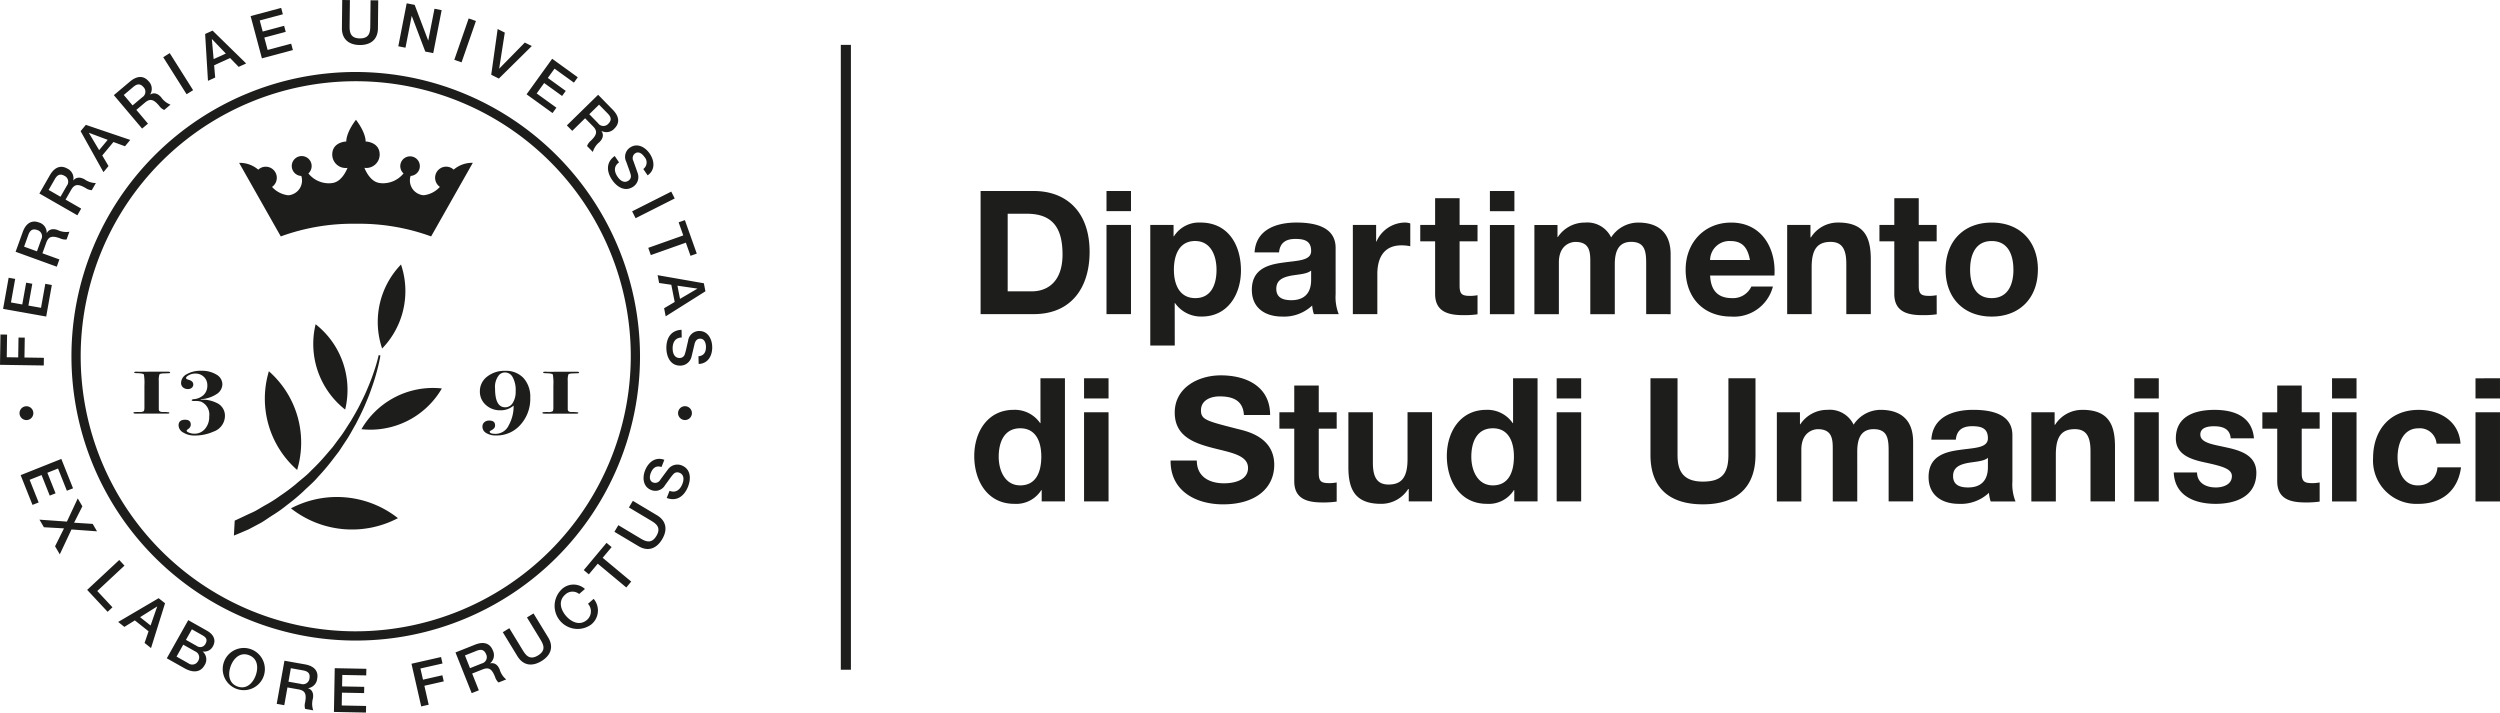 <?xml version="1.0" encoding="utf-8"?>
<svg xmlns="http://www.w3.org/2000/svg" viewBox="0 0 420.473 119.851">
  <title>dipartimento_studi_umanistici</title>

      <path d="M141.414,7.542h1.7v105.1h-1.7ZM107.643,59.921A47.813,47.813,0,1,1,59.83,12.108,47.867,47.867,0,0,1,107.643,59.921Zm-1.554,0A46.259,46.259,0,1,0,59.83,106.18,46.312,46.312,0,0,0,106.089,59.921ZM53.494,80.2a35.163,35.163,0,0,0,2.4-2.828L57.022,75.9l1.008-1.533c.7-.995,1.237-2.058,1.815-3.051.53-1.017,1.022-2.011,1.446-2.969.408-.965.8-1.871,1.093-2.736a36.409,36.409,0,0,0,1.267-4.2c.245-1.03.328-1.632.328-1.632l-.294-.049s-.115.585-.415,1.59A36.315,36.315,0,0,1,61.782,65.4c-.335.834-.774,1.708-1.229,2.631s-1.008,1.867-1.582,2.833c-.622.942-1.2,1.949-1.94,2.882q-.526.713-1.063,1.435l-1.175,1.369a33.7,33.7,0,0,1-2.471,2.606c-.8.87-1.77,1.555-2.609,2.307A31.931,31.931,0,0,1,47.1,83.4a22.334,22.334,0,0,1-2.474,1.561c-.794.441-1.479.91-2.158,1.21s-1.255.583-1.735.808l-1.257.586-.137,2.509s.514-.189,2.492-1.049l1.778-.947C44.3,87.73,45,87.2,45.8,86.691a23.99,23.99,0,0,0,2.5-1.773,33.7,33.7,0,0,0,2.619-2.176C51.752,81.913,52.709,81.15,53.494,80.2ZM76.3,28.532a1.838,1.838,0,0,0-1.26-.5,1.866,1.866,0,0,0-1.056,3.4,4.338,4.338,0,0,1-2.672,1.4,1.9,1.9,0,0,1-.682-.125,2.479,2.479,0,0,1-1.567-3.121,1.646,1.646,0,1,0-1.195-.419,4.448,4.448,0,0,1-3.442,1.657,3.6,3.6,0,0,1-.769-.081c-1.281-.282-2.043-1.725-2.372-2.521a1.753,1.753,0,0,0,.314.029A2.259,2.259,0,0,0,63.857,26c0-2.007-2.086-2.2-2.362-2.2,0,0,.119-1.344-1.626-3.655h0c-1.746,2.311-1.626,3.655-1.626,3.655-.275,0-2.363.193-2.363,2.2a2.259,2.259,0,0,0,2.258,2.257,1.791,1.791,0,0,0,.315-.029c-.33.8-1.092,2.239-2.374,2.521a3.6,3.6,0,0,1-.769.081,4.444,4.444,0,0,1-3.441-1.657,1.7,1.7,0,0,0,.547-1.24,1.672,1.672,0,1,0-1.742,1.659,2.479,2.479,0,0,1-1.566,3.121,1.9,1.9,0,0,1-.683.125,4.343,4.343,0,0,1-2.673-1.4,1.866,1.866,0,0,0-1.056-3.4,1.835,1.835,0,0,0-1.258.5,4.76,4.76,0,0,0-3.219-1.147l7.007,12.371a35.254,35.254,0,0,1,12.643-2.127h0a35.252,35.252,0,0,1,12.642,2.127L79.52,27.385A4.76,4.76,0,0,0,76.3,28.532ZM28.207,62.509h-2.28l-2.49.016-.366-.016q-.506-.017-.505.129c0,.086.172.129.518.129q.981.016,1.12.226a8.956,8.956,0,0,1,.086,1.856v3.7c0,.334-.046.541-.14.622a1.323,1.323,0,0,1-.73.121,7.413,7.413,0,0,0-.828.025c-.1.016-.148.056-.148.121,0,.086.14.129.418.129h5.311c.209,0,.313-.043.313-.13,0-.064-.088-.1-.264-.113l-.422-.032h-.422q-.492,0-.6-.21a.563.563,0,0,1-.071-.324V64.091a3.383,3.383,0,0,1,.1-1.1q.1-.169.67-.186c.615-.023.941-.034.975-.034.105-.011.157-.051.157-.12C28.608,62.555,28.474,62.509,28.207,62.509Zm8.131,5.21a5.215,5.215,0,0,0-2.315-.5h-.262v-.08a5.336,5.336,0,0,0,2.62-.826,2,2,0,0,0,1.02-1.667A1.9,1.9,0,0,0,36.4,63a4.7,4.7,0,0,0-2.568-.639,4.631,4.631,0,0,0-2.429.575,1.689,1.689,0,0,0-.949,1.464.954.954,0,0,0,.322.752,1.229,1.229,0,0,0,.845.283.929.929,0,0,0,.635-.219.7.7,0,0,0,.253-.546q0-.57-.749-.78-.469-.132-.47-.294,0-.261.5-.513a2.311,2.311,0,0,1,1.045-.252,2,2,0,0,1,1.462.56,1.918,1.918,0,0,1,.575,1.437,2.152,2.152,0,0,1-.592,1.566,2.7,2.7,0,0,1-1.672.74c-.244.032-.365.086-.365.162,0,.1.11.146.33.146H32.8a3.175,3.175,0,0,1,1.011.113,2.36,2.36,0,0,1,1.375,2.491,3.057,3.057,0,0,1-.706,2.087,2.285,2.285,0,0,1-1.8.809,2.389,2.389,0,0,1-.862-.162q-.426-.162-.426-.34,0-.1.261-.291a.9.9,0,0,0,.435-.712q0-.84-.94-.841-1.114,0-1.114.955a1.427,1.427,0,0,0,.792,1.2,3.491,3.491,0,0,0,1.906.5,7.625,7.625,0,0,0,3.186-.663,2.822,2.822,0,0,0,1.916-2.653A2.351,2.351,0,0,0,36.338,67.719Zm51.714-4.135a4.7,4.7,0,0,1,1.132,3.333,6.473,6.473,0,0,1-1.64,4.513,5.3,5.3,0,0,1-4.1,1.813,3.017,3.017,0,0,1-1.666-.412,1.225,1.225,0,0,1-.637-1.06.967.967,0,0,1,.313-.753,1.2,1.2,0,0,1,.836-.283q.975,0,.976.793a.737.737,0,0,1-.227.566,2.511,2.511,0,0,1-.575.372.157.157,0,0,0-.1.146q0,.356,1.015.356a2.456,2.456,0,0,0,2.195-1.457,6.643,6.643,0,0,0,.813-3.3,3.263,3.263,0,0,1-2.229.794,3.482,3.482,0,0,1-2.464-.914,2.958,2.958,0,0,1-.983-2.258,3.057,3.057,0,0,1,1.21-2.482,4.7,4.7,0,0,1,3.056-.981A4.012,4.012,0,0,1,88.052,63.584Zm-1.323,2.241a4.521,4.521,0,0,0-.539-2.453,1.449,1.449,0,0,0-1.272-.726,1.362,1.362,0,0,0-.992.437,3.148,3.148,0,0,0-.661,2.273q0,3.149,1.706,3.147a1.468,1.468,0,0,0,1.271-.743A3.467,3.467,0,0,0,86.729,65.825Zm5.118-3.308q-.505-.017-.5.129c0,.086.172.129.518.129q.981.017,1.12.226a8.956,8.956,0,0,1,.086,1.856v3.7c0,.334-.046.541-.14.622a1.335,1.335,0,0,1-.73.12,7.689,7.689,0,0,0-.828.025c-.1.016-.148.056-.148.121,0,.086.14.129.418.129h5.311c.209,0,.313-.043.313-.129q0-.1-.264-.114l-.422-.032h-.422q-.492,0-.6-.21a.561.561,0,0,1-.071-.323V64.1a3.383,3.383,0,0,1,.1-1.105q.1-.169.67-.186c.615-.023.941-.034.975-.034.1-.011.157-.051.157-.12,0-.091-.134-.137-.4-.137H94.7l-2.49.016ZM7.381,60.179l-3.268-.05.052-3.342-1.052-.016-.052,3.341-1.927-.029.056-3.808L.078,56.258,0,61.358l7.361.113ZM8.718,47.934l-1.1-.2L6.9,51.771l-2.123-.378.656-3.666L4.4,47.543l-.656,3.665-1.9-.338.709-3.961-1.1-.194L.519,51.948,7.77,53.239Zm.83-3.078L2.624,42.345l1.2-3.319c.549-1.518,1.529-2.043,2.7-1.618a1.791,1.791,0,0,1,1.331,1.781l.02.007c.209-.4.74-.9,1.837-.5a3.331,3.331,0,0,0,1.959.281l-.471,1.3a2.045,2.045,0,0,1-1.084-.184c-1.272-.461-1.929-.4-2.333.717l-.648,1.791,2.852,1.034Zm-3.29-6.169c-.883-.32-1.264.191-1.493.824l-.713,1.976,2.163.784.721-1.995A1.1,1.1,0,0,0,6.258,38.687Zm6.755-2.476L6.624,32.543,8.38,29.482c.8-1.4,1.859-1.748,2.942-1.127a1.789,1.789,0,0,1,1,1.984l.017.01c.276-.355.886-.756,1.9-.176a3.351,3.351,0,0,0,1.883.616l-.69,1.2a2.037,2.037,0,0,1-1.037-.369c-1.173-.673-1.83-.729-2.423.3l-.947,1.651,2.63,1.51ZM10.175,33.09l1.057-1.84a1.1,1.1,0,0,0-.393-1.681c-.813-.467-1.278-.03-1.613.553L8.18,31.944ZM17.4,28.953,13.557,22.06,14.437,21l7.471,2.533L21.022,24.6l-1.941-.717L17.2,26.147l1.052,1.781Zm-.726-3.7,1.441-1.731L14.974,22.34l-.019.024ZM23.9,21.628,19.148,16l2.7-2.273c1.233-1.042,2.346-1.008,3.151-.055a1.788,1.788,0,0,1,.262,2.206l.014.017c.38-.241,1.091-.408,1.842.483a3.356,3.356,0,0,0,1.56,1.221l-1.06.895a2.047,2.047,0,0,1-.849-.7c-.872-1.032-1.47-1.31-2.38-.542l-1.455,1.227,1.955,2.317Zm-1.6-3.9,1.622-1.367a1.091,1.091,0,0,0,.207-1.711c-.606-.717-1.192-.466-1.706-.032l-1.605,1.354Zm10.179-2.564L28.545,8.934l-1.093.689,3.932,6.229Zm2.5-1.568L34.5,5.715l1.252-.569L41.4,10.672l-1.261.575L38.7,9.759,36.014,10.98l.179,2.063Zm.652-7,.3,3.345,2.051-.934L35.658,6.583ZM49.259,8.422l-.288-1.076L45.011,8.4l-.555-2.081,3.6-.963-.271-1.015-3.6.963-.5-1.863,3.889-1.04L47.29,1.33,42.15,2.705l1.9,7.11Zm11.247-.85c1.818.018,3.038-.908,3.058-2.8L63.615.061,62.323.048,62.277,4.34c-.011.991-.086,2.135-1.759,2.118S58.792,5.3,58.8,4.305L58.85.013,57.558,0l-.051,4.714C57.487,6.6,58.686,7.554,60.506,7.572Zm8.732-4.865.029.005,2.261,5.963,1.339.263L74.281,1.71l-1.208-.237L72.032,6.8l-.022,0L69.743.819,68.4.556,66.989,7.785l1.209.237Zm10.809.821L78.826,3.1,76.408,10.06l1.222.426Zm9.395,4.215-1.175-.585-4.292,4.375-.018-.008L84.9,5.482l-1.2-.6-1.081,7.691,1.285.64ZM92.93,19.015l.649-.905-3.315-2.395,1.258-1.75,3.016,2.177.616-.853L92.138,13.11l1.127-1.565,3.26,2.354.651-.9L92.869,9.885l-4.305,5.978Zm2.409,2.074L100.6,15.94l2.466,2.523c1.129,1.154,1.177,2.264.286,3.138a1.784,1.784,0,0,1-2.181.423l-.015.015c.266.362.486,1.06-.347,1.875a3.328,3.328,0,0,0-1.1,1.643l-.971-.991a2.058,2.058,0,0,1,.638-.9c.964-.945,1.2-1.564.366-2.414l-1.333-1.362-2.166,2.12Zm3.772-1.881,1.482,1.518a1.093,1.093,0,0,0,1.723.079c.671-.657.376-1.222-.093-1.7l-1.468-1.5Zm5.007,8.1-.729-1.067c-1.489,1.058-1.383,2.638-.431,4.028.83,1.211,2.2,2.049,3.564,1.115a1.951,1.951,0,0,0,.737-2.246c-.122-.379-.7-1.966-.736-2.077a.993.993,0,0,1,.287-1.26c.612-.42,1.218.079,1.557.573a1.358,1.358,0,0,1-.173,2.049l.729,1.066c1.267-.869,1.21-2.395.34-3.666-.754-1.1-2.093-1.835-3.31-1a1.87,1.87,0,0,0-.617,2.4c.342.992.61,1.622.741,2.159a.876.876,0,0,1-.4,1.016c-.459.315-1.159.281-1.8-.657C103.289,28.894,103.182,27.953,104.118,27.312ZM106.9,36.7l6.579-3.321-.582-1.154-6.579,3.32Zm2.13,4.986.431,1.217,5.893-2.088.784,2.211,1.052-.372-2-5.631-1.051.372.78,2.2Zm1.573,4.595,7.779,1.362.264,1.35-6.684,4.21-.267-1.36,1.781-1.055-.568-2.893-2.049-.3Zm3.335,1.77.435,2.213,2.9-1.7-.007-.031Zm3.614,7.622a1.869,1.869,0,0,0-1.824,1.682c-.253,1.021-.37,1.7-.552,2.219a.876.876,0,0,1-.891.633c-.558.013-1.124-.4-1.153-1.533-.028-1.035.394-1.885,1.529-1.913l-.033-1.293c-1.823.078-2.593,1.464-2.55,3.149.037,1.469.734,2.921,2.384,2.879a1.952,1.952,0,0,0,1.84-1.485c.1-.386.484-2.031.512-2.146.131-.532.411-.89.927-.9.741-.019.977.73.992,1.33.022.889-.31,1.54-1.259,1.626l.034,1.293c1.535-.039,2.318-1.353,2.278-2.894C119.754,56.981,119.03,55.634,117.555,55.672ZM4.64,70.635a1.162,1.162,0,0,0-.387-2.292,1.162,1.162,0,0,0,.387,2.292Zm110.761-2.3a1.164,1.164,0,1,0,.953,1.347A1.158,1.158,0,0,0,115.4,68.337ZM6.989,79.9l1.377,3.459.978-.39L7.966,79.514,9.76,78.8l1.487,3.738,1.037-.412-1.969-4.939L3.471,79.914,5.465,84.92,6.5,84.508,4.984,80.7Zm8.6,8.213-3.127-.2,1.394-2.758-.779-1.328-1.824,3.9L6.636,87.4l.749,1.276,3.376.192-1.5,3.011.794,1.357,1.968-4.185,4.294.312Zm5.347,7.018-.881-.945-5.394,5.024L18.1,102.9l.814-.76L16.36,99.4Zm5.746,5.478,1.077.856L25.4,109l-1.085-.864.672-1.957-2.308-1.835-1.758,1.094-1.045-.831Zm-.25,1.424-.023-.019L23.561,103.8l1.766,1.4Zm9.366,6.688a1.618,1.618,0,0,1-1.687.85l-.009.018a1.761,1.761,0,0,1,.276,2.335c-.566,1.008-1.707,1.4-3.373.457l-2.952-1.665L31.66,104.3l3.124,1.761C35.936,106.707,36.4,107.654,35.8,108.725Zm-2.989.827-1.99-1.121-1.126,2.006,1.989,1.122a1.1,1.1,0,0,0,1.652-.409A1.086,1.086,0,0,0,32.809,109.552Zm1.3-2.668-1.836-1.035-1,1.772,1.836,1.035a.986.986,0,0,0,1.446-.358C34.92,107.65,34.717,107.228,34.106,106.884Zm10.118,7.14a3.548,3.548,0,1,1-2.017-4.828A3.562,3.562,0,0,1,44.224,114.024Zm-2.374-3.839c-1.488-.536-2.582.55-3.06,1.881s-.33,2.865,1.159,3.4,2.581-.551,3.06-1.881S43.336,110.721,41.85,110.185Zm11.5,3.948a1.791,1.791,0,0,1-1.527,1.614l0,.021c.427.138,1.009.577.8,1.724a3.355,3.355,0,0,0,.057,1.982l-1.364-.243a2.048,2.048,0,0,1,0-1.1c.237-1.33.068-1.969-1.1-2.177l-1.874-.333-.532,2.987-1.274-.225,1.3-7.253,3.471.616C52.89,112.028,53.574,112.9,53.355,114.133Zm-2.37-1.375-2.066-.368-.4,2.266,2.086.37a1.094,1.094,0,0,0,1.449-.937C52.216,113.165,51.647,112.875,50.985,112.758Zm5.18,6.987,5.389.106.021-1.113-4.1-.08.04-2.155,3.725.072.021-1.051-3.725-.073.038-1.928,4.023.078.023-1.114-5.318-.1ZM74.4,113.573l-3.257.741-.43-1.879,3.712-.844-.247-1.085-4.972,1.129,1.637,7.177,1.26-.286-.727-3.186,3.259-.741Zm10.737.7-1.286.513a2.052,2.052,0,0,1-.585-.934c-.5-1.257-.981-1.709-2.086-1.268l-1.768.7,1.123,2.818-1.2.479-2.728-6.846,3.277-1.305c1.5-.6,2.541-.212,3,.947a1.79,1.79,0,0,1-.446,2.178l.008.019c.436-.107,1.164-.042,1.6,1.042A3.346,3.346,0,0,0,85.138,114.273Zm-3.382-4.241c-.347-.872-.982-.819-1.606-.57l-1.951.776.852,2.139,1.97-.785A1.092,1.092,0,0,0,81.756,110.032Zm7.975-6.858-1.1.674,2.233,3.662c.514.845,1.058,1.856-.373,2.727s-2.079-.073-2.595-.918l-2.231-3.662-1.1.673,2.451,4.023c.983,1.611,2.5,1.782,4.057.834s2.1-2.378,1.118-3.989Zm9.164-1.623a1.9,1.9,0,0,1-.149,2.693c-1.193,1.04-2.606.427-3.535-.639s-1.345-2.552-.153-3.592a1.762,1.762,0,0,1,2.349-.108l.975-.85a2.879,2.879,0,0,0-4.016.164,3.873,3.873,0,0,0,5.07,5.818,3.027,3.027,0,0,0,.411-4.317Zm3.974-9.536-.857-.713-3.829,4.584.854.714,1.5-1.793,4.8,4,.827-.992-4.8-4Zm7.617-5.363-4.046-2.415-.664,1.109,3.685,2.2c.851.507,1.8,1.147.943,2.586s-1.875.905-2.724.4L104,88.33l-.664,1.111,4.047,2.415c1.621.969,3.046.411,3.979-1.153S112.107,87.62,110.486,86.652Zm4.161-8.379a1.952,1.952,0,0,0-2.276.645c-.246.313-1.242,1.676-1.312,1.77a.991.991,0,0,1-1.206.468c-.691-.275-.615-1.055-.394-1.613.327-.825.889-1.293,1.8-1l.475-1.2c-1.431-.565-2.665.336-3.233,1.768-.492,1.239-.349,2.763,1.023,3.306a1.873,1.873,0,0,0,2.339-.831c.631-.839,1-1.414,1.377-1.823a.878.878,0,0,1,1.069-.233c.518.206.879.8.462,1.862-.381.961-1.1,1.576-2.158,1.159l-.476,1.2c1.711.645,2.961-.327,3.582-1.9C116.256,80.488,116.183,78.881,114.647,78.273ZM68.181,48.955a13.869,13.869,0,0,0-.737-4.467,13.9,13.9,0,0,0-3.174,14.13A13.853,13.853,0,0,0,68.181,48.955ZM58.052,68.886a14.037,14.037,0,0,0-4.968-14.352,14.037,14.037,0,0,0,4.968,14.352Zm2.739,3.3a14.14,14.14,0,0,0,1.493.081,13.9,13.9,0,0,0,12.031-6.935,14.169,14.169,0,0,0-1.493-.081A13.9,13.9,0,0,0,60.791,72.186ZM48.937,85.5A16.584,16.584,0,0,0,66.93,87.146,16.584,16.584,0,0,0,48.937,85.5Zm1.038-6.464a15.954,15.954,0,0,0-4.752-16.595,15.954,15.954,0,0,0,4.752,16.6ZM174.993,63.622h4.118V84.333H175.2V82.419h-.058a4.979,4.979,0,0,1-4.554,2.32c-4.525,0-6.729-3.887-6.729-8.035,0-4.032,2.233-7.774,6.642-7.774a5.158,5.158,0,0,1,4.438,2.234h.059Zm.144,13.169c0-2.437-.87-4.757-3.539-4.757-2.7,0-3.626,2.32-3.626,4.786,0,2.35,1.073,4.816,3.626,4.816C174.325,81.636,175.137,79.257,175.137,76.791Zm7.19,7.542h4.119v-15h-4.119Zm0-17.317h4.119V63.622h-4.119Zm25.841,5.134c-5.191-1.335-6.178-1.538-6.178-3.132,0-1.741,1.682-2.35,3.132-2.35,2.176,0,3.945.638,4.091,3.133h4.409c0-4.786-3.974-6.672-8.3-6.672-3.742,0-7.744,2.03-7.744,6.266,0,3.886,3.1,5.076,6.179,5.888,3.045.812,6.149,1.189,6.149,3.423,0,2.117-2.436,2.581-4.032,2.581-2.437,0-4.583-1.073-4.583-3.829h-4.409c-.059,5.105,4.235,7.368,8.818,7.368,5.627,0,8.614-2.843,8.614-6.642C214.317,73.484,209.677,72.527,208.168,72.15ZM221.8,64.841h-4.119v4.5h-2.5v2.756h2.5V80.94c0,2.987,2.2,3.567,4.727,3.567a15.693,15.693,0,0,0,2.409-.145V81.143a6.347,6.347,0,0,1-1.277.115c-1.392,0-1.74-.348-1.74-1.74V72.092h3.017V69.336H221.8ZM236.732,77.2c0,3.046-.957,4.293-3.19,4.293-1.915,0-2.64-1.218-2.64-3.683V69.336h-4.119v9.225c0,3.712,1.1,6.178,5.483,6.178a5.348,5.348,0,0,0,4.583-2.5h.086v2.089h3.917v-15h-4.12ZM254.48,63.622H258.6V84.333h-3.916V82.419h-.058a4.979,4.979,0,0,1-4.554,2.32c-4.525,0-6.73-3.887-6.73-8.035,0-4.032,2.234-7.774,6.643-7.774a5.158,5.158,0,0,1,4.438,2.234h.058Zm.145,13.169c0-2.437-.87-4.757-3.539-4.757-2.7,0-3.626,2.32-3.626,4.786,0,2.35,1.073,4.816,3.626,4.816C253.813,81.636,254.625,79.257,254.625,76.791Zm7.19-9.775h4.119V63.622h-4.119Zm0,17.317h4.119v-15h-4.119ZM290.7,76.5c0,3.075-1.044,4.5-4.293,4.5-3.683,0-4.263-2.233-4.263-4.5V63.622H277.59V76.5c0,5.628,3.249,8.325,8.818,8.325,5.54,0,8.848-2.726,8.848-8.325V63.622H290.7Zm25.58-7.57a5.445,5.445,0,0,0-4.525,2.494,4.438,4.438,0,0,0-4.38-2.494,5.416,5.416,0,0,0-4.584,2.436h-.057V69.336h-3.887v15h4.119v-8.7c0-2.93,1.972-3.452,2.784-3.452,2.611,0,2.5,2,2.5,3.742v8.412h4.119V75.98c0-1.886.435-3.8,2.755-3.8,2.35,0,2.524,1.653,2.524,3.655v8.5h4.119V74.3C321.763,70.409,319.472,68.931,316.281,68.931ZM338.464,81a7.687,7.687,0,0,0,.523,3.336H334.81a6.027,6.027,0,0,1-.29-1.45,6.881,6.881,0,0,1-5.048,1.856c-2.843,0-5.106-1.422-5.106-4.5,0-3.394,2.553-4.206,5.106-4.555,2.523-.377,4.873-.29,4.873-1.971,0-1.77-1.218-2.032-2.668-2.032-1.566,0-2.582.639-2.727,2.263h-4.119c.232-3.857,3.684-5.017,7.049-5.017,2.987,0,6.584.667,6.584,4.263Zm-4.119-4c-.7.609-2.146.639-3.423.87-1.276.262-2.436.7-2.436,2.2,0,1.537,1.189,1.914,2.524,1.914,3.22,0,3.335-2.552,3.335-3.452Zm15.891-8.063a5.347,5.347,0,0,0-4.583,2.494h-.087V69.336H341.65v15h4.119V76.472c0-3.045.957-4.293,3.191-4.293,1.915,0,2.639,1.219,2.639,3.684v8.47h4.119V75.108C355.718,71.4,354.616,68.931,350.236,68.931Zm8.728-1.915h4.119V63.622h-4.119Zm0,17.317h4.119v-15h-4.119Zm15.778-9.021c-2.351-.551-4.67-.754-4.67-2.234,0-1.218,1.363-1.392,2.291-1.392,1.479,0,2.7.435,2.813,2.031h3.916c-.318-3.685-3.336-4.786-6.613-4.786-3.22,0-6.526.986-6.526,4.814,0,2.64,2.378,3.482,4.756,4,2.959.639,4.67,1.073,4.67,2.321,0,1.451-1.507,1.914-2.7,1.914-1.624,0-3.133-.725-3.162-2.523H365.6c.175,3.974,3.568,5.279,7.049,5.279,3.423,0,6.846-1.276,6.846-5.221C379.5,76.733,377.149,75.863,374.742,75.312Zm12.382-10.471h-4.119v4.5h-2.5v2.756h2.5V80.94c0,2.987,2.2,3.567,4.727,3.567a15.693,15.693,0,0,0,2.409-.145V81.143a6.347,6.347,0,0,1-1.277.115c-1.392,0-1.74-.348-1.74-1.74V72.092h3.017V69.336h-3.017Zm5.1,19.492h4.119v-15h-4.119Zm0-17.317h4.119V63.622h-4.119Zm14.444,14.62c-2.582,0-3.423-2.583-3.423-4.729,0-2.2.87-4.873,3.51-4.873a2.808,2.808,0,0,1,3.045,2.581h4.032c-.261-3.828-3.51-5.685-7.049-5.685-4.873,0-7.657,3.452-7.657,8.123a7.279,7.279,0,0,0,7.57,7.686c3.946,0,6.7-2.176,7.223-6.149h-3.973A3.171,3.171,0,0,1,406.67,81.636Zm9.684-18.014v3.394h4.119V63.622Zm0,20.711h4.119v-15h-4.119ZM183.259,42.361c0,6.005-3.075,10.472-9.4,10.472h-8.934V32.122h8.934C179.227,32.122,183.259,35.487,183.259,42.361Zm-4.553.435c0-4.176-1.452-6.845-5.976-6.845h-3.249V49h4.061C176.181,49,178.706,47.38,178.706,42.8ZM186.1,52.834h4.119v-15H186.1Zm0-17.318h4.119V32.122H186.1Zm11.483,22.6h-4.119V37.836h3.916v1.915h.058A4.989,4.989,0,0,1,201.9,37.43c4.7,0,6.816,3.8,6.816,8.064,0,4-2.205,7.745-6.585,7.745a5.323,5.323,0,0,1-4.5-2.262h-.058Zm-.145-12.734c0,2.437.929,4.758,3.6,4.758,2.7,0,3.568-2.321,3.568-4.758,0-2.378-.957-4.844-3.6-4.844C198.306,40.534,197.436,42.941,197.436,45.378Zm27.2,4.119a7.687,7.687,0,0,0,.523,3.336h-4.177a6.027,6.027,0,0,1-.29-1.45,6.881,6.881,0,0,1-5.048,1.856c-2.843,0-5.1-1.422-5.1-4.5,0-3.394,2.552-4.206,5.1-4.554,2.523-.377,4.873-.29,4.873-1.973,0-1.769-1.218-2.03-2.668-2.03-1.566,0-2.582.638-2.727,2.263h-4.119c.232-3.858,3.684-5.019,7.049-5.019,2.987,0,6.584.668,6.584,4.264Zm-4.119-4c-.7.609-2.146.639-3.423.87-1.276.262-2.436.7-2.436,2.205,0,1.537,1.189,1.914,2.524,1.914,3.22,0,3.335-2.552,3.335-3.452Zm11.135.58c0-2.64,1.044-4.815,4.061-4.815a7.516,7.516,0,0,1,1.479.145V37.575a3.071,3.071,0,0,0-.9-.145,5.3,5.3,0,0,0-4.786,3.191h-.058V37.836h-3.916v15h4.119Zm16.851,6.788v-3.22a6.347,6.347,0,0,1-1.277.115c-1.392,0-1.74-.347-1.74-1.74V40.592h3.017V37.836H245.49v-4.5h-4.119v4.5h-2.5v2.756h2.5v8.847c0,2.987,2.2,3.567,4.727,3.567A15.825,15.825,0,0,0,248.507,52.862Zm6.2-15.025h-4.119v15h4.119Zm0-5.715h-4.119v3.394h4.119Zm26.278,20.711V42.8c0-3.887-2.291-5.366-5.482-5.366a5.448,5.448,0,0,0-4.525,2.494,4.438,4.438,0,0,0-4.38-2.494,5.418,5.418,0,0,0-4.584,2.436h-.057v-2.03h-3.887v15h4.119v-8.7c0-2.929,1.972-3.451,2.784-3.451,2.611,0,2.5,2,2.5,3.741v8.413h4.119V44.479c0-1.886.435-3.8,2.755-3.8,2.35,0,2.524,1.653,2.524,3.655v8.5Zm17.455-6.5H287.625c.116,2.612,1.392,3.8,3.684,3.8a3.388,3.388,0,0,0,3.248-1.943h3.626a6.746,6.746,0,0,1-7.019,5.047c-4.729,0-7.658-3.249-7.658-7.89,0-4.5,3.1-7.919,7.658-7.919C296.269,37.431,298.735,41.724,298.444,46.335Zm-4.118-2.61c-.377-2.088-1.276-3.19-3.278-3.19a3.245,3.245,0,0,0-3.423,3.19Zm10.38,1.246c0-3.045.957-4.292,3.191-4.292,1.915,0,2.639,1.218,2.639,3.683v8.471h4.119V43.608c0-3.712-1.1-6.178-5.482-6.178a5.349,5.349,0,0,0-4.583,2.494H304.5V37.836h-3.916v15h4.119Zm21.027,4.671a6.347,6.347,0,0,1-1.277.115c-1.392,0-1.74-.347-1.74-1.74V40.592h3.017V37.836h-3.017v-4.5H318.6v4.5h-2.5v2.756h2.5v8.847c0,2.987,2.2,3.567,4.727,3.567a15.825,15.825,0,0,0,2.409-.144Zm17.022-4.292c0,4.757-3.044,7.89-7.773,7.89-4.7,0-7.745-3.133-7.745-7.89,0-4.787,3.047-7.92,7.745-7.92C339.711,37.43,342.755,40.563,342.755,45.35Zm-4.118,0c0-2.408-.841-4.816-3.655-4.816-2.784,0-3.625,2.408-3.625,4.816,0,2.378.841,4.786,3.625,4.786C337.8,50.136,338.637,47.728,338.637,45.35Z" fill="#1d1d1b"/>

</svg>
